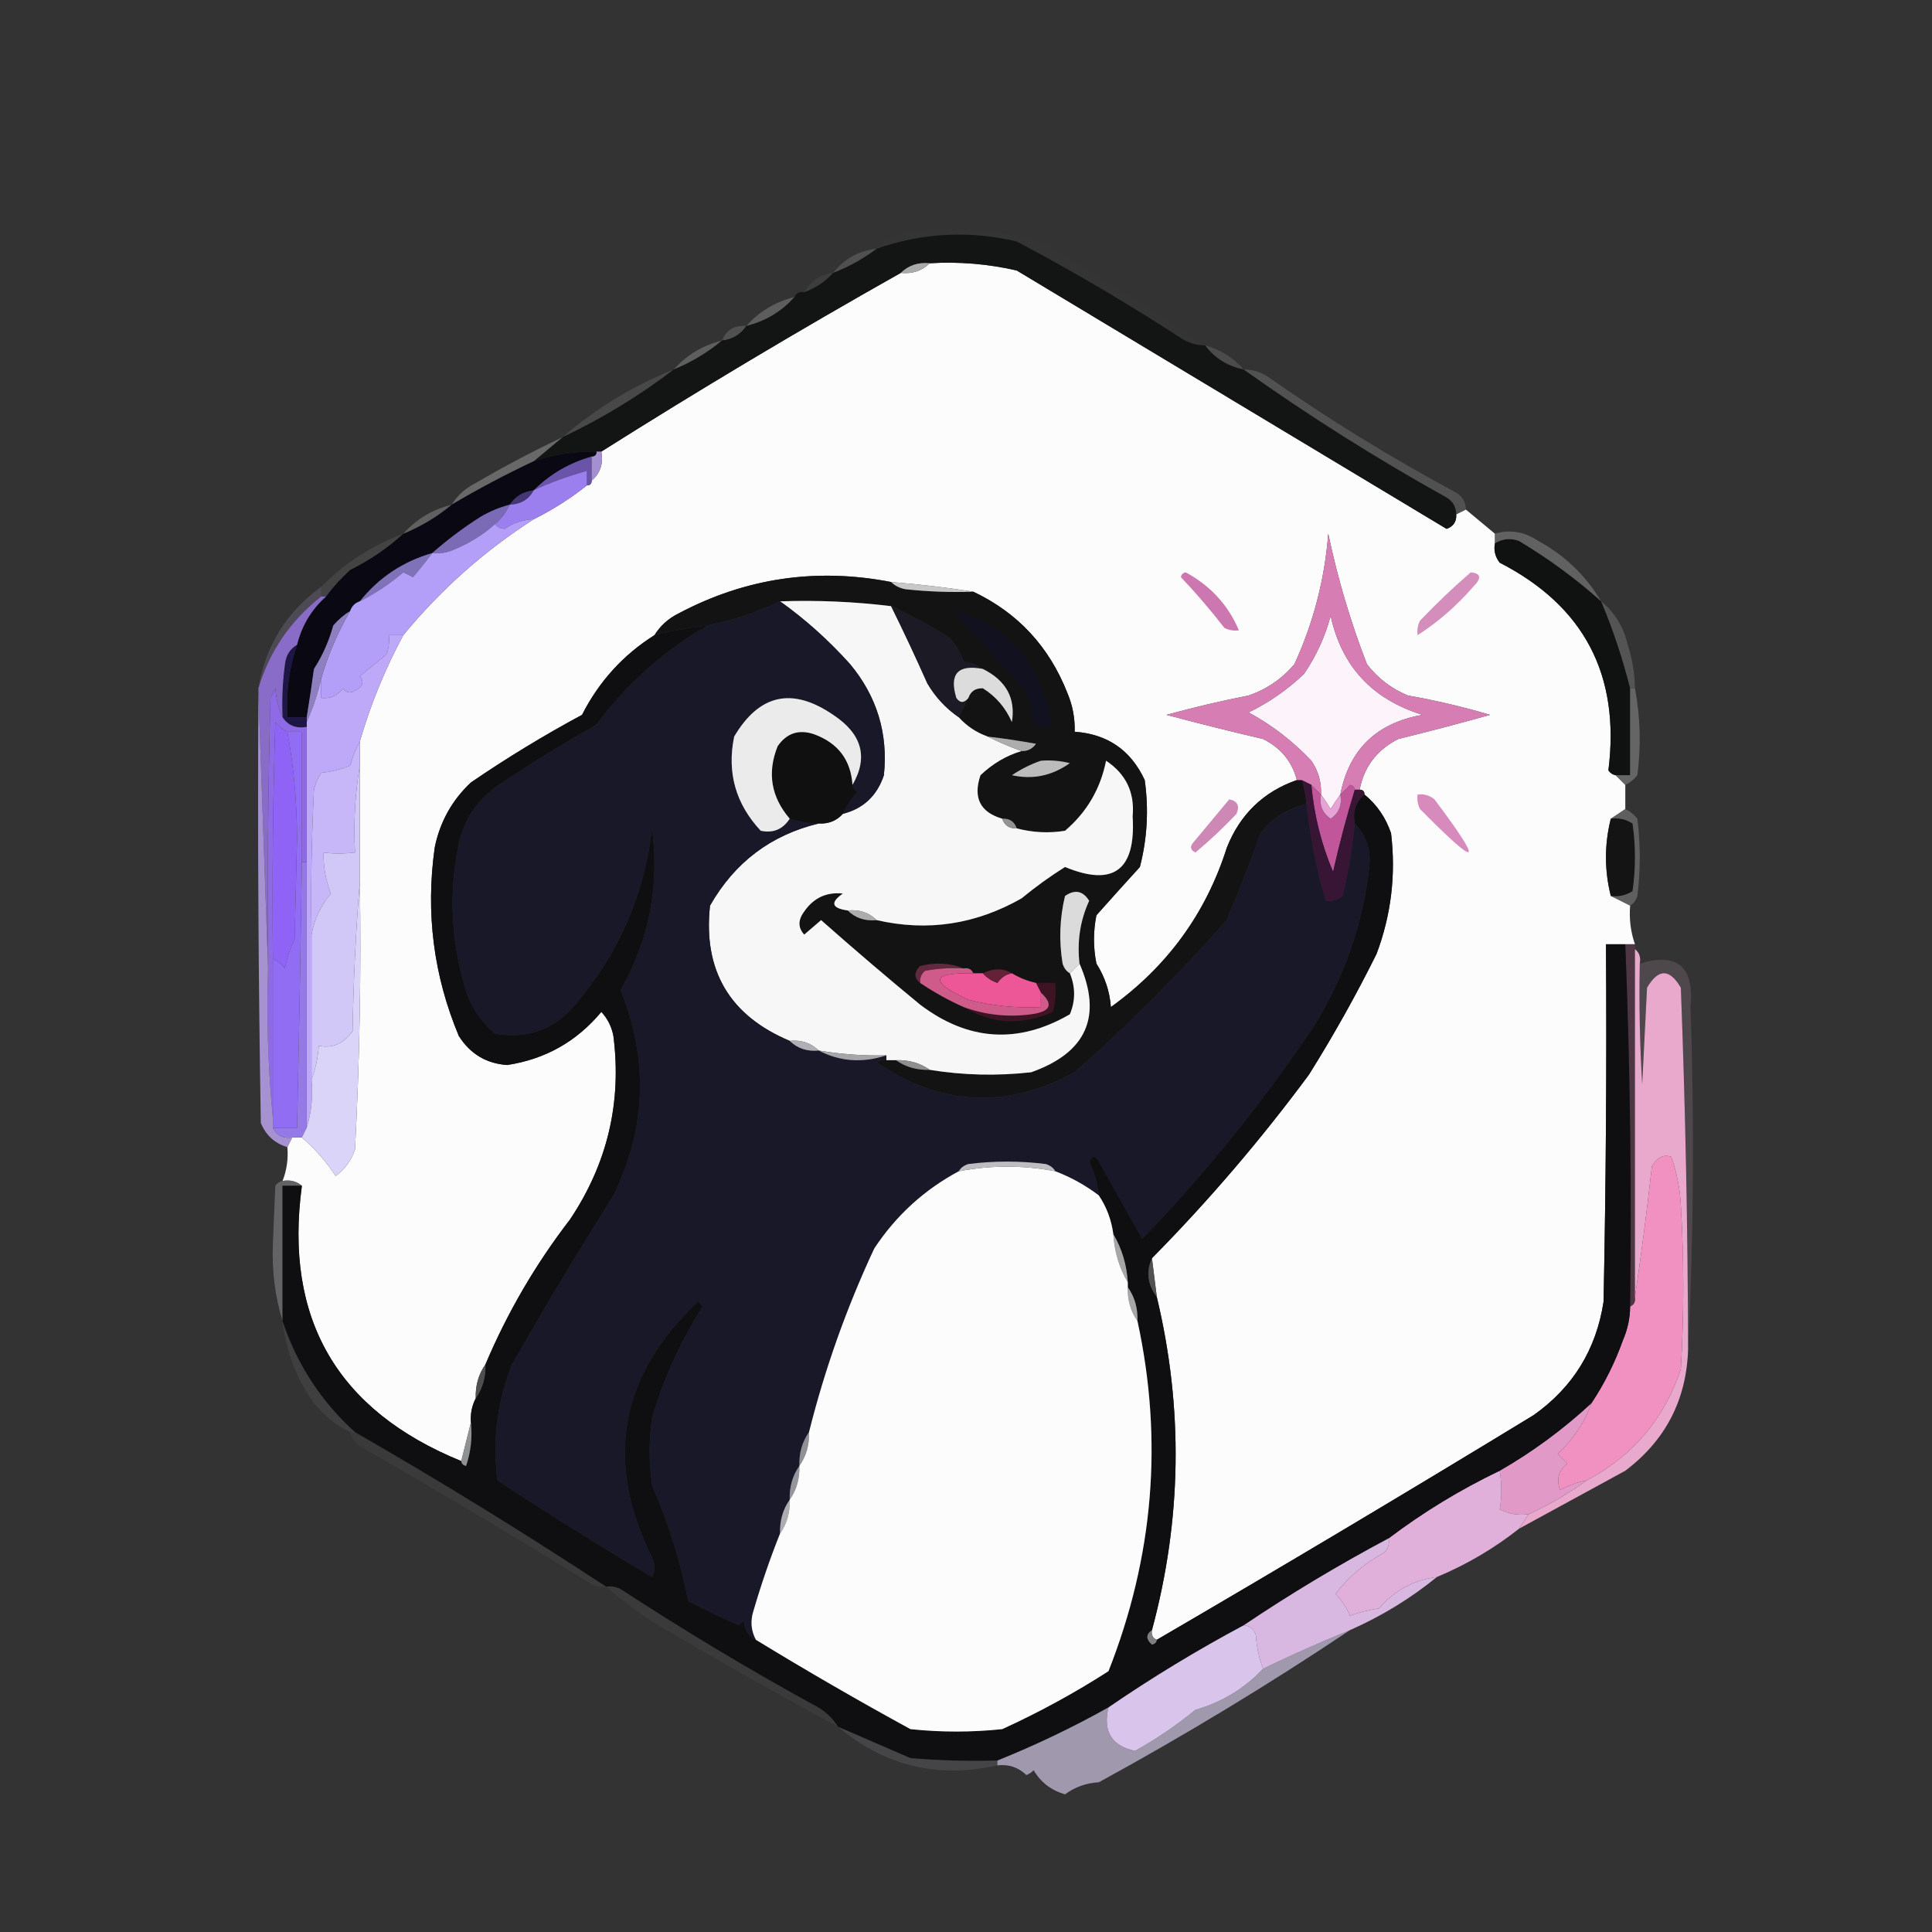 <?xml version="1.0" encoding="UTF-8"?>
<!DOCTYPE svg PUBLIC "-//W3C//DTD SVG 1.1//EN" "http://www.w3.org/Graphics/SVG/1.1/DTD/svg11.dtd">
<svg xmlns="http://www.w3.org/2000/svg" version="1.1" width="400px" height="400px" style="shape-rendering:geometricPrecision; text-rendering:geometricPrecision; image-rendering:optimizeQuality; fill-rule:evenodd; clip-rule:evenodd" xmlns:xlink="http://www.w3.org/1999/xlink">
<rect width="100%" height="100%" fill="#333333" stroke="none"/>
<g><path style="opacity:0.008" fill="#818281" d="M 249.5,71.5 C 247.692,71.509 246.025,71.009 244.5,70C 233.496,62.829 222.162,56.162 210.5,50C 200.666,47.681 190.999,48.181 181.5,51.5C 183.121,49.883 185.121,48.716 187.5,48C 197.005,46.855 206.338,47.522 215.5,50C 227.067,56.941 238.4,64.108 249.5,71.5 Z"/></g>
<g><path style="opacity:0.329" fill="#8d8e8d" d="M 181.5,51.5 C 178.733,53.604 175.733,55.271 172.5,56.5C 174.756,53.595 177.756,51.928 181.5,51.5 Z"/></g>
<g><path style="opacity:1" fill="#fcfcfc" d="M 192.5,54.5 C 198.593,54.139 204.593,54.639 210.5,56C 240.134,73.82 269.801,91.653 299.5,109.5C 300.919,108.995 301.585,107.995 301.5,106.5C 302.167,106.167 302.833,105.833 303.5,105.5C 305.5,107.167 307.5,108.833 309.5,110.5C 309.5,111.167 309.5,111.833 309.5,112.5C 309.238,113.978 309.571,115.311 310.5,116.5C 327.988,125.472 335.488,139.805 333,159.5C 333.383,160.056 333.883,160.389 334.5,160.5C 335.167,161.167 335.833,161.833 336.5,162.5C 336.5,164.167 336.5,165.833 336.5,167.5C 335.5,168.167 334.5,168.833 333.5,169.5C 332.167,174.833 332.167,180.167 333.5,185.5C 334.833,186.167 336.167,186.833 337.5,187.5C 337.279,190.279 337.612,192.946 338.5,195.5C 337.833,195.5 337.167,195.5 336.5,195.5C 335.167,195.5 333.833,195.5 332.5,195.5C 332.667,220.169 332.5,244.836 332,269.5C 330.48,279.416 325.646,287.25 317.5,293C 291.61,308.775 265.61,324.275 239.5,339.5C 238.662,339.158 238.328,338.492 238.5,337.5C 244.686,314.565 245.019,291.565 239.5,268.5C 239.167,265.833 238.833,263.167 238.5,260.5C 250.247,248.589 261.08,235.922 271,222.5C 276.067,214.422 280.734,206.089 285,197.5C 288.032,189.412 289.032,181.079 288,172.5C 286.884,169.244 285.051,166.578 282.5,164.5C 282.5,163.833 282.167,163.5 281.5,163.5C 282.414,158.742 285.081,155.242 289.5,153C 295.848,151.441 302.181,149.774 308.5,148C 302.911,146.346 297.244,145.013 291.5,144C 288.098,142.6 285.264,140.433 283,137.5C 279.59,128.673 276.923,119.673 275,110.5C 274.262,119.947 271.928,128.947 268,137.5C 265.441,140.531 262.274,142.698 258.5,144C 252.787,145.126 247.12,146.46 241.5,148C 248.075,149.756 254.742,151.422 261.5,153C 265.181,154.837 267.515,157.67 268.5,161.5C 261.576,163.923 256.742,168.59 254,175.5C 249.694,189.082 241.694,200.082 230,208.5C 229.75,205.246 228.75,202.246 227,199.5C 226.333,196.167 226.333,192.833 227,189.5C 229.955,186.174 232.955,182.841 236,179.5C 237.527,173.585 237.861,167.585 237,161.5C 234.128,155.314 229.294,151.981 222.5,151.5C 222.579,148.729 222.079,146.063 221,143.5C 217.205,133.849 210.705,126.849 201.5,122.5C 195.996,121.635 190.329,120.968 184.5,120.5C 169.014,117.494 154.347,119.661 140.5,127C 138.382,128.049 136.716,129.549 135.5,131.5C 129.026,135.582 124.026,141.082 120.5,148C 112.57,152.27 104.903,156.936 97.5,162C 93.572,165.688 91.072,170.188 90,175.5C 88.1,189.007 89.767,202.007 95,214.5C 97.358,218.203 100.691,220.203 105,220.5C 112.896,219.302 119.396,215.635 124.5,209.5C 125.806,210.912 126.64,212.579 127,214.5C 128.753,228.251 125.753,240.918 118,252.5C 110.868,261.767 105.035,271.767 100.5,282.5C 99.076,284.515 98.409,286.848 98.5,289.5C 97.699,291.042 97.366,292.708 97.5,294.5C 96.833,297.167 96.167,299.833 95.5,302.5C 69.784,292.018 58.784,273.018 62.5,245.5C 61.432,244.566 60.099,244.232 58.5,244.5C 59.369,242.283 59.702,239.95 59.5,237.5C 59.833,236.833 60.167,236.167 60.5,235.5C 61.167,235.5 61.833,235.5 62.5,235.5C 65.176,237.794 67.509,240.461 69.5,243.5C 71.394,242.101 72.727,240.268 73.5,238C 74.468,219.524 74.801,201.024 74.5,182.5C 74.5,174.5 74.5,166.5 74.5,158.5C 74.5,156.833 74.5,155.167 74.5,153.5C 76.71,145.877 79.71,138.544 83.5,131.5C 91.285,122.043 100.285,114.043 110.5,107.5C 114.457,105.527 118.124,103.194 121.5,100.5C 122.167,100.5 122.5,100.167 122.5,99.5C 124.28,98.01 124.946,96.01 124.5,93.5C 144.828,80.666 165.495,68.333 186.5,56.5C 188.898,56.741 190.898,56.074 192.5,54.5 Z"/></g>
<g><path style="opacity:0.114" fill="#8d8d8d" d="M 172.5,56.5 C 170.853,58.326 168.853,59.66 166.5,60.5C 167.802,58.178 169.802,56.845 172.5,56.5 Z"/></g>
<g><path style="opacity:0.455" fill="#909090" d="M 164.5,61.5 C 161.839,64.502 158.505,66.502 154.5,67.5C 157.206,64.479 160.539,62.479 164.5,61.5 Z"/></g>
<g><path style="opacity:0.298" fill="#969696" d="M 154.5,67.5 C 153.341,69.25 151.674,70.25 149.5,70.5C 150.401,68.273 152.067,67.273 154.5,67.5 Z"/></g>
<g><path style="opacity:0.467" fill="#8f8f8f" d="M 149.5,70.5 C 146.506,73 143.173,75 139.5,76.5C 142.161,73.498 145.495,71.498 149.5,70.5 Z"/></g>
<g><path style="opacity:0.259" fill="#8f9090" d="M 249.5,71.5 C 252.704,72.383 255.371,74.05 257.5,76.5C 254.151,75.831 251.484,74.164 249.5,71.5 Z"/></g>
<g><path style="opacity:0.247" fill="#8a8b8a" d="M 139.5,76.5 C 132.365,81.953 124.699,86.62 116.5,90.5C 123.337,84.576 131.004,79.91 139.5,76.5 Z"/></g>
<g><path style="opacity:1" fill="#131414" d="M 249.5,71.5 C 251.484,74.164 254.151,75.831 257.5,76.5C 270.929,86.059 284.929,94.892 299.5,103C 300.823,103.816 301.489,104.983 301.5,106.5C 301.585,107.995 300.919,108.995 299.5,109.5C 269.801,91.653 240.134,73.82 210.5,56C 204.593,54.639 198.593,54.139 192.5,54.5C 190.102,54.259 188.102,54.926 186.5,56.5C 165.495,68.333 144.828,80.666 124.5,93.5C 124.167,93.5 123.833,93.5 123.5,93.5C 118.964,93.433 114.631,94.099 110.5,95.5C 112.5,93.833 114.5,92.167 116.5,90.5C 124.699,86.62 132.365,81.953 139.5,76.5C 143.173,75 146.506,73 149.5,70.5C 151.674,70.25 153.341,69.25 154.5,67.5C 158.505,66.502 161.839,64.502 164.5,61.5C 164.842,60.662 165.508,60.328 166.5,60.5C 168.853,59.66 170.853,58.326 172.5,56.5C 175.733,55.271 178.733,53.604 181.5,51.5C 190.999,48.181 200.666,47.681 210.5,50C 222.162,56.162 233.496,62.829 244.5,70C 246.025,71.009 247.692,71.509 249.5,71.5 Z"/></g>
<g><path style="opacity:1" fill="#a9aaa9" d="M 192.5,54.5 C 190.898,56.074 188.898,56.741 186.5,56.5C 188.102,54.926 190.102,54.259 192.5,54.5 Z"/></g>
<g><path style="opacity:1" fill="#6a54a9" d="M 122.5,94.5 C 122.5,96.167 122.5,97.833 122.5,99.5C 122.5,100.167 122.167,100.5 121.5,100.5C 121.5,99.5 121.5,98.5 121.5,97.5C 117.606,98.576 113.939,99.91 110.5,101.5C 113.835,98.161 117.835,95.828 122.5,94.5 Z"/></g>
<g><path style="opacity:0.396" fill="#7f8080" d="M 257.5,76.5 C 259.308,76.491 260.975,76.991 262.5,78C 274.966,86.739 287.966,94.739 301.5,102C 302.823,102.816 303.489,103.983 303.5,105.5C 302.833,105.833 302.167,106.167 301.5,106.5C 301.489,104.983 300.823,103.816 299.5,103C 284.929,94.892 270.929,86.059 257.5,76.5 Z"/></g>
<g><path style="opacity:1" fill="#a490d1" d="M 123.5,93.5 C 123.833,93.5 124.167,93.5 124.5,93.5C 124.946,96.01 124.28,98.01 122.5,99.5C 122.5,97.833 122.5,96.167 122.5,94.5C 123.167,94.5 123.5,94.167 123.5,93.5 Z"/></g>
<g><path style="opacity:0.455" fill="#a7a7a8" d="M 116.5,90.5 C 114.5,92.167 112.5,93.833 110.5,95.5C 104.648,98.258 98.981,101.258 93.5,104.5C 94.716,102.549 96.382,101.049 98.5,100C 104.396,96.553 110.396,93.386 116.5,90.5 Z"/></g>
<g><path style="opacity:1" fill="#453776" d="M 110.5,101.5 C 109.514,103.408 107.848,104.408 105.5,104.5C 106.659,102.75 108.326,101.75 110.5,101.5 Z"/></g>
<g><path style="opacity:1" fill="#0a0813" d="M 123.5,93.5 C 123.5,94.167 123.167,94.5 122.5,94.5C 117.835,95.828 113.835,98.161 110.5,101.5C 108.326,101.75 106.659,102.75 105.5,104.5C 103.407,105.045 101.407,105.878 99.5,107C 95.92,109.277 92.586,111.777 89.5,114.5C 83.406,116.272 78.406,119.606 74.5,124.5C 73.5,124.833 72.833,125.5 72.5,126.5C 71.206,127.29 70.039,128.29 69,129.5C 68.115,132.726 66.781,135.726 65,138.5C 64.545,141.854 64.045,145.187 63.5,148.5C 62.167,148.5 60.833,148.5 59.5,148.5C 59.182,143.341 59.848,138.341 61.5,133.5C 62.483,129.531 64.483,126.198 67.5,123.5C 68.96,121.537 70.627,119.704 72.5,118C 76.58,115.971 80.246,113.471 83.5,110.5C 87.173,109 90.506,107 93.5,104.5C 98.981,101.258 104.648,98.258 110.5,95.5C 114.631,94.099 118.964,93.433 123.5,93.5 Z"/></g>
<g><path style="opacity:1" fill="#9b7fef" d="M 121.5,100.5 C 118.124,103.194 114.457,105.527 110.5,107.5C 108.334,107.579 106.334,108.246 104.5,109.5C 103.584,109.457 102.917,109.124 102.5,108.5C 103.789,107.363 104.789,106.03 105.5,104.5C 107.848,104.408 109.514,103.408 110.5,101.5C 113.939,99.91 117.606,98.576 121.5,97.5C 121.5,98.5 121.5,99.5 121.5,100.5 Z"/></g>
<g><path style="opacity:0.506" fill="#8d8d8f" d="M 93.5,104.5 C 90.506,107 87.173,109 83.5,110.5C 86.206,107.479 89.54,105.479 93.5,104.5 Z"/></g>
<g><path style="opacity:1" fill="#101111" d="M 331.5,124.5 C 333.942,130.304 335.942,136.304 337.5,142.5C 337.5,148.5 337.5,154.5 337.5,160.5C 336.5,160.5 335.5,160.5 334.5,160.5C 333.883,160.389 333.383,160.056 333,159.5C 335.488,139.805 327.988,125.472 310.5,116.5C 309.571,115.311 309.238,113.978 309.5,112.5C 311.068,111.527 312.735,111.36 314.5,112C 320.672,115.7 326.339,119.867 331.5,124.5 Z"/></g>
<g><path style="opacity:1" fill="#7b6bb6" d="M 105.5,104.5 C 104.789,106.03 103.789,107.363 102.5,108.5C 99.945,110.791 96.945,112.624 93.5,114C 92.207,114.49 90.873,114.657 89.5,114.5C 92.586,111.777 95.92,109.277 99.5,107C 101.407,105.878 103.407,105.045 105.5,104.5 Z"/></g>
<g><path style="opacity:0.184" fill="#89898e" d="M 83.5,110.5 C 80.246,113.471 76.58,115.971 72.5,118C 70.627,119.704 68.96,121.537 67.5,123.5C 67.167,123.5 66.833,123.5 66.5,123.5C 66.5,122.833 66.5,122.167 66.5,121.5C 71.352,116.574 77.019,112.907 83.5,110.5 Z"/></g>
<g><path style="opacity:0.643" fill="#7b7b7b" d="M 331.5,124.5 C 326.339,119.867 320.672,115.7 314.5,112C 312.735,111.36 311.068,111.527 309.5,112.5C 309.5,111.833 309.5,111.167 309.5,110.5C 312.603,109.569 315.603,110.069 318.5,112C 324.017,115.019 328.35,119.185 331.5,124.5 Z"/></g>
<g><path style="opacity:1" fill="#8072b8" d="M 89.5,114.5 C 88.286,116.149 86.953,117.815 85.5,119.5C 84.833,119.167 84.167,118.833 83.5,118.5C 80.722,120.866 77.722,122.866 74.5,124.5C 78.406,119.606 83.406,116.272 89.5,114.5 Z"/></g>
<g><path style="opacity:1" fill="#b39ef8" d="M 110.5,107.5 C 100.285,114.043 91.285,122.043 83.5,131.5C 82.5,131.5 81.5,131.5 80.5,131.5C 80.657,132.873 80.49,134.207 80,135.5C 78.167,137 76.333,138.5 74.5,140C 75.458,141.147 75.125,142.147 73.5,143C 72.551,143.617 71.718,143.451 71,142.5C 69.89,144.037 68.39,144.703 66.5,144.5C 66.5,143.167 66.5,141.833 66.5,140.5C 67.907,135.623 69.907,130.957 72.5,126.5C 72.833,125.5 73.5,124.833 74.5,124.5C 77.722,122.866 80.722,120.866 83.5,118.5C 84.167,118.833 84.833,119.167 85.5,119.5C 86.953,117.815 88.286,116.149 89.5,114.5C 90.873,114.657 92.207,114.49 93.5,114C 96.945,112.624 99.945,110.791 102.5,108.5C 102.917,109.124 103.584,109.457 104.5,109.5C 106.334,108.246 108.334,107.579 110.5,107.5 Z"/></g>
<g><path style="opacity:1" fill="#141314" d="M 184.5,120.5 C 185.263,121.268 186.263,121.768 187.5,122C 192.155,122.499 196.821,122.666 201.5,122.5C 210.705,126.849 217.205,133.849 221,143.5C 222.079,146.063 222.579,148.729 222.5,151.5C 229.294,151.981 234.128,155.314 237,161.5C 237.861,167.585 237.527,173.585 236,179.5C 232.955,182.841 229.955,186.174 227,189.5C 226.333,192.833 226.333,196.167 227,199.5C 228.75,202.246 229.75,205.246 230,208.5C 241.694,200.082 249.694,189.082 254,175.5C 256.742,168.59 261.576,163.923 268.5,161.5C 268.833,161.5 269.167,161.5 269.5,161.5C 270.038,163.117 270.371,164.784 270.5,166.5C 266.635,167.351 263.469,169.351 261,172.5C 258.863,178.579 256.529,184.579 254,190.5C 244.14,201.694 233.64,212.194 222.5,222C 208.469,229.665 194.802,228.999 181.5,220C 182.094,219.536 182.761,219.369 183.5,219.5C 184.167,219.5 184.833,219.5 185.5,219.5C 187.515,220.924 189.848,221.59 192.5,221.5C 199.42,222.628 206.42,222.795 213.5,222C 224.951,217.942 228.284,210.442 223.5,199.5C 222.974,194.891 223.641,190.557 225.5,186.5C 224.214,184.429 222.547,184.096 220.5,185.5C 219.39,190.111 219.223,194.778 220,199.5C 220.278,200.416 220.778,201.082 221.5,201.5C 222.679,204.371 222.679,207.204 221.5,210C 210.786,216.206 200.453,215.539 190.5,208C 183.555,202.281 176.722,196.447 170,190.5C 168.832,191.509 167.665,192.509 166.5,193.5C 165.386,192.277 165.219,190.944 166,189.5C 168.002,186.113 170.835,184.613 174.5,185C 171.841,186.866 172.174,188.033 175.5,188.5C 177.102,190.074 179.102,190.741 181.5,190.5C 191.986,192.913 201.986,191.413 211.5,186C 214.36,183.64 217.36,181.473 220.5,179.5C 230.536,183.659 235.202,180.159 234.5,169C 234.957,164.08 233.124,160.247 229,157.5C 227.833,163.338 225,168.171 220.5,172C 217.132,172.543 213.799,172.376 210.5,171.5C 210.027,170.094 209.027,169.427 207.5,169.5C 202.922,168.157 201.422,165.157 203,160.5C 205.531,158.097 208.364,156.43 211.5,155.5C 212.756,155.539 213.756,155.039 214.5,154C 211.173,153.39 207.839,152.89 204.5,152.5C 202.147,151.66 200.147,150.326 198.5,148.5C 199.167,147.167 199.833,145.833 200.5,144.5C 200.962,143.12 201.962,142.453 203.5,142.5C 206.197,144.2 208.197,146.534 209.5,149.5C 210.313,144.57 208.313,140.903 203.5,138.5C 202.391,137.71 201.058,137.21 199.5,137C 198.87,135.108 197.87,133.441 196.5,132C 192.597,129.55 188.597,127.383 184.5,125.5C 176.889,124.566 169.222,124.233 161.5,124.5C 156.723,126.791 151.723,128.457 146.5,129.5C 142.779,129.911 139.112,130.578 135.5,131.5C 136.716,129.549 138.382,128.049 140.5,127C 154.347,119.661 169.014,117.494 184.5,120.5 Z"/></g>
<g><path style="opacity:1" fill="#c8c8c8" d="M 184.5,120.5 C 190.329,120.968 195.996,121.635 201.5,122.5C 196.821,122.666 192.155,122.499 187.5,122C 186.263,121.768 185.263,121.268 184.5,120.5 Z"/></g>
<g><path style="opacity:1" fill="#d48ebc" d="M 304.5,118.5 C 306.646,118.696 306.812,119.696 305,121.5C 301.53,125.485 297.697,128.818 293.5,131.5C 293.351,130.448 293.517,129.448 294,128.5C 297.396,124.935 300.896,121.602 304.5,118.5 Z"/></g>
<g><path style="opacity:1" fill="#f7f7f7" d="M 161.5,124.5 C 169.222,124.233 176.889,124.566 184.5,125.5C 187.083,130.726 189.583,136.06 192,141.5C 193.666,144.331 195.832,146.664 198.5,148.5C 200.147,150.326 202.147,151.66 204.5,152.5C 206.779,153.651 209.112,154.651 211.5,155.5C 208.364,156.43 205.531,158.097 203,160.5C 201.422,165.157 202.922,168.157 207.5,169.5C 207.973,170.906 208.973,171.573 210.5,171.5C 213.799,172.376 217.132,172.543 220.5,172C 225,168.171 227.833,163.338 229,157.5C 233.124,160.247 234.957,164.08 234.5,169C 235.202,180.159 230.536,183.659 220.5,179.5C 217.36,181.473 214.36,183.64 211.5,186C 201.986,191.413 191.986,192.913 181.5,190.5C 179.898,188.926 177.898,188.259 175.5,188.5C 172.174,188.033 171.841,186.866 174.5,185C 170.835,184.613 168.002,186.113 166,189.5C 165.219,190.944 165.386,192.277 166.5,193.5C 167.665,192.509 168.832,191.509 170,190.5C 176.722,196.447 183.555,202.281 190.5,208C 200.453,215.539 210.786,216.206 221.5,210C 222.679,207.204 222.679,204.371 221.5,201.5C 222.167,200.833 222.833,200.167 223.5,199.5C 228.284,210.442 224.951,217.942 213.5,222C 206.42,222.795 199.42,222.628 192.5,221.5C 190.485,220.076 188.152,219.41 185.5,219.5C 184.833,219.5 184.167,219.5 183.5,219.5C 183.5,219.167 183.5,218.833 183.5,218.5C 178.987,218.619 174.321,218.286 169.5,217.5C 167.898,215.926 165.898,215.259 163.5,215.5C 151.048,210.263 145.548,200.929 147,187.5C 152.113,178.542 159.613,172.875 169.5,170.5C 171.553,170.598 173.22,169.931 174.5,168.5C 178.754,167.415 181.587,164.748 183,160.5C 183.897,151.857 181.564,144.19 176,137.5C 171.568,132.56 166.735,128.227 161.5,124.5 Z"/></g>
<g><path style="opacity:1" fill="#cc77b0" d="M 244.5,119.5 C 244.56,118.957 244.893,118.624 245.5,118.5C 250.637,121.297 254.303,125.297 256.5,130.5C 255.448,130.649 254.448,130.483 253.5,130C 250.635,126.308 247.635,122.808 244.5,119.5 Z"/></g>
<g><path style="opacity:1" fill="#1b1a25" d="M 184.5,125.5 C 188.597,127.383 192.597,129.55 196.5,132C 197.87,133.441 198.87,135.108 199.5,137C 201.058,137.21 202.391,137.71 203.5,138.5C 198.325,137.507 196.491,139.507 198,144.5C 198.77,145.598 199.603,145.598 200.5,144.5C 199.833,145.833 199.167,147.167 198.5,148.5C 195.832,146.664 193.666,144.331 192,141.5C 189.583,136.06 187.083,130.726 184.5,125.5 Z"/></g>
<g><path style="opacity:1" fill="#fdf4fb" d="M 277.5,164.5 C 276.842,165.398 276.176,166.398 275.5,167.5C 274.824,166.398 274.158,165.398 273.5,164.5C 273.613,161.951 272.946,159.618 271.5,157.5C 267.633,153.418 263.3,150.085 258.5,147.5C 262.698,145.474 266.531,142.807 270,139.5C 272.505,135.824 274.338,131.824 275.5,127.5C 277.769,137.941 284.103,144.775 294.5,148C 284.98,149.688 279.314,155.188 277.5,164.5 Z"/></g>
<g><path style="opacity:1" fill="#8e7fc0" d="M 72.5,126.5 C 69.907,130.957 67.907,135.623 66.5,140.5C 65.816,143.592 64.816,146.592 63.5,149.5C 63.5,149.167 63.5,148.833 63.5,148.5C 64.045,145.187 64.545,141.854 65,138.5C 66.781,135.726 68.115,132.726 69,129.5C 70.039,128.29 71.206,127.29 72.5,126.5 Z"/></g>
<g><path style="opacity:0.424" fill="#838383" d="M 331.5,124.5 C 334.337,126.847 336.17,129.847 337,133.5C 337.953,136.432 338.453,139.432 338.5,142.5C 338.167,142.5 337.833,142.5 337.5,142.5C 335.942,136.304 333.942,130.304 331.5,124.5 Z"/></g>
<g><path style="opacity:0.196" fill="#bea8e0" d="M 66.5,121.5 C 66.5,122.167 66.5,122.833 66.5,123.5C 60.112,128.533 55.779,134.866 53.5,142.5C 54.981,133.695 59.314,126.695 66.5,121.5 Z"/></g>
<g><path style="opacity:1" fill="#12111f" d="M 197.5,126.5 C 206.611,128.77 212.777,134.437 216,143.5C 216.977,145.74 217.477,148.073 217.5,150.5C 216.178,150.67 215.011,150.337 214,149.5C 213.71,147.048 213.044,144.715 212,142.5C 206.899,137.21 202.066,131.876 197.5,126.5 Z"/></g>
<g><path style="opacity:1" fill="#dddcdd" d="M 203.5,138.5 C 208.313,140.903 210.313,144.57 209.5,149.5C 208.197,146.534 206.197,144.2 203.5,142.5C 201.962,142.453 200.962,143.12 200.5,144.5C 199.603,145.598 198.77,145.598 198,144.5C 196.491,139.507 198.325,137.507 203.5,138.5 Z"/></g>
<g><path style="opacity:1" fill="#d67eb3" d="M 281.5,163.5 C 281.167,163.5 280.833,163.5 280.5,163.5C 280.44,162.957 280.107,162.624 279.5,162.5C 278.818,163.243 278.151,163.909 277.5,164.5C 279.314,155.188 284.98,149.688 294.5,148C 284.103,144.775 277.769,137.941 275.5,127.5C 274.338,131.824 272.505,135.824 270,139.5C 266.531,142.807 262.698,145.474 258.5,147.5C 263.3,150.085 267.633,153.418 271.5,157.5C 272.946,159.618 273.613,161.951 273.5,164.5C 272.833,163.833 272.167,163.167 271.5,162.5C 270.833,162.167 270.167,161.833 269.5,161.5C 269.167,161.5 268.833,161.5 268.5,161.5C 267.515,157.67 265.181,154.837 261.5,153C 254.742,151.422 248.075,149.756 241.5,148C 247.12,146.46 252.787,145.126 258.5,144C 262.274,142.698 265.441,140.531 268,137.5C 271.928,128.947 274.262,119.947 275,110.5C 276.923,119.673 279.59,128.673 283,137.5C 285.264,140.433 288.098,142.6 291.5,144C 297.244,145.013 302.911,146.346 308.5,148C 302.181,149.774 295.848,151.441 289.5,153C 285.081,155.242 282.414,158.742 281.5,163.5 Z"/></g>
<g><path style="opacity:1" fill="#bea9f8" d="M 83.5,131.5 C 79.71,138.544 76.71,145.877 74.5,153.5C 73.694,154.997 73.028,156.664 72.5,158.5C 70.577,159.308 68.577,159.808 66.5,160C 65.809,161.067 65.309,162.234 65,163.5C 64.5,173.494 64.334,183.494 64.5,193.5C 64.5,203.5 64.5,213.5 64.5,223.5C 64.813,227.042 64.479,230.375 63.5,233.5C 63.5,215.167 63.5,196.833 63.5,178.5C 63.5,169.167 63.5,159.833 63.5,150.5C 63.5,150.167 63.5,149.833 63.5,149.5C 64.816,146.592 65.816,143.592 66.5,140.5C 66.5,141.833 66.5,143.167 66.5,144.5C 68.39,144.703 69.89,144.037 71,142.5C 71.718,143.451 72.551,143.617 73.5,143C 75.125,142.147 75.458,141.147 74.5,140C 76.333,138.5 78.167,137 80,135.5C 80.49,134.207 80.657,132.873 80.5,131.5C 81.5,131.5 82.5,131.5 83.5,131.5 Z"/></g>
<g><path style="opacity:1" fill="#1e1645" d="M 61.5,133.5 C 59.848,138.341 59.182,143.341 59.5,148.5C 60.833,148.5 62.167,148.5 63.5,148.5C 63.5,148.833 63.5,149.167 63.5,149.5C 63.5,149.833 63.5,150.167 63.5,150.5C 61.302,150.88 59.635,150.213 58.5,148.5C 58.335,144.818 58.501,141.152 59,137.5C 59.2,135.68 60.034,134.347 61.5,133.5 Z"/></g>
<g><path style="opacity:1" fill="#8e63f6" d="M 59.5,151.5 C 60.798,158.598 61.465,165.931 61.5,173.5C 61.333,180.5 61.167,187.5 61,194.5C 60.027,196.392 59.36,198.392 59,200.5C 58.292,199.619 57.458,198.953 56.5,198.5C 56.333,182.163 56.5,165.83 57,149.5C 57.708,150.381 58.542,151.047 59.5,151.5 Z"/></g>
<g><path style="opacity:1" fill="#656566" d="M 337.5,142.5 C 337.833,142.5 338.167,142.5 338.5,142.5C 339.621,148.418 339.788,154.418 339,160.5C 338.292,161.381 337.458,162.047 336.5,162.5C 335.833,161.833 335.167,161.167 334.5,160.5C 335.5,160.5 336.5,160.5 337.5,160.5C 337.5,154.5 337.5,148.5 337.5,142.5 Z"/></g>
<g><path style="opacity:1" fill="#adadae" d="M 204.5,152.5 C 207.839,152.89 211.173,153.39 214.5,154C 213.756,155.039 212.756,155.539 211.5,155.5C 209.112,154.651 206.779,153.651 204.5,152.5 Z"/></g>
<g><path style="opacity:1" fill="#bcbcbc" d="M 215.5,157.5 C 217.527,157.338 219.527,157.505 221.5,158C 217.805,160.628 213.805,161.461 209.5,160.5C 211.444,159.199 213.444,158.199 215.5,157.5 Z"/></g>
<g><path style="opacity:0.932" fill="#8f71d2" d="M 66.5,123.5 C 66.833,123.5 67.167,123.5 67.5,123.5C 64.483,126.198 62.483,129.531 61.5,133.5C 60.034,134.347 59.2,135.68 59,137.5C 58.501,141.152 58.335,144.818 58.5,148.5C 57.691,146.708 57.191,144.708 57,142.5C 56.667,143.167 56.333,143.833 56,144.5C 55.5,163.164 55.333,181.83 55.5,200.5C 54.833,181.5 54.167,162.5 53.5,143.5C 53.5,143.167 53.5,142.833 53.5,142.5C 55.779,134.866 60.112,128.533 66.5,123.5 Z"/></g>
<g><path style="opacity:1" fill="#8e6ae5" d="M 58.5,148.5 C 59.635,150.213 61.302,150.88 63.5,150.5C 63.5,159.833 63.5,169.167 63.5,178.5C 63.167,178.5 62.833,178.5 62.5,178.5C 62.5,169.5 62.5,160.5 62.5,151.5C 61.5,151.5 60.5,151.5 59.5,151.5C 58.542,151.047 57.708,150.381 57,149.5C 56.5,165.83 56.333,182.163 56.5,198.5C 56.5,209.5 56.5,220.5 56.5,231.5C 55.506,221.347 55.172,211.014 55.5,200.5C 55.333,181.83 55.5,163.164 56,144.5C 56.333,143.833 56.667,143.167 57,142.5C 57.191,144.708 57.691,146.708 58.5,148.5 Z"/></g>
<g><path style="opacity:1" fill="#c8b7f8" d="M 74.5,153.5 C 74.5,155.167 74.5,156.833 74.5,158.5C 73.51,164.31 73.177,170.31 73.5,176.5C 71.123,176.784 68.956,176.784 67,176.5C 66.922,179.371 67.422,182.205 68.5,185C 66.376,187.545 65.042,190.378 64.5,193.5C 64.334,183.494 64.5,173.494 65,163.5C 65.309,162.234 65.809,161.067 66.5,160C 68.577,159.808 70.577,159.308 72.5,158.5C 73.028,156.664 73.694,154.997 74.5,153.5 Z"/></g>
<g><path style="opacity:1" fill="#d78bbd" d="M 293.5,164.5 C 294.822,164.33 295.989,164.663 297,165.5C 307.386,179.375 306.386,180.042 294,167.5C 293.517,166.552 293.351,165.552 293.5,164.5 Z"/></g>
<g><path style="opacity:1" fill="#141414" d="M 333.5,169.5 C 335.144,169.286 336.644,169.62 338,170.5C 338.667,175.167 338.667,179.833 338,184.5C 336.644,185.38 335.144,185.714 333.5,185.5C 332.167,180.167 332.167,174.833 333.5,169.5 Z"/></g>
<g><path style="opacity:1" fill="#c1569a" d="M 271.5,162.5 C 272.167,163.167 272.833,163.833 273.5,164.5C 273.116,166.665 273.783,168.332 275.5,169.5C 277.217,168.332 277.884,166.665 277.5,164.5C 278.151,163.909 278.818,163.243 279.5,162.5C 280.107,162.624 280.44,162.957 280.5,163.5C 278.79,169.074 277.29,174.741 276,180.5C 273.569,174.776 272.069,168.776 271.5,162.5 Z"/></g>
<g><path style="opacity:0.529" fill="#878788" d="M 336.5,167.5 C 337.458,167.953 338.292,168.619 339,169.5C 339.667,174.833 339.667,180.167 339,185.5C 338.722,186.416 338.222,187.082 337.5,187.5C 336.167,186.833 334.833,186.167 333.5,185.5C 335.144,185.714 336.644,185.38 338,184.5C 338.667,179.833 338.667,175.167 338,170.5C 336.644,169.62 335.144,169.286 333.5,169.5C 334.5,168.833 335.5,168.167 336.5,167.5 Z"/></g>
<g><path style="opacity:1" fill="#381435" d="M 269.5,161.5 C 270.167,161.833 270.833,162.167 271.5,162.5C 272.069,168.776 273.569,174.776 276,180.5C 277.29,174.741 278.79,169.074 280.5,163.5C 280.833,163.5 281.167,163.5 281.5,163.5C 282.167,163.5 282.5,163.833 282.5,164.5C 280.72,165.99 280.054,167.99 280.5,170.5C 279.992,175.543 279.158,180.543 278,185.5C 276.989,186.337 275.822,186.67 274.5,186.5C 272.544,179.963 271.211,173.297 270.5,166.5C 270.371,164.784 270.038,163.117 269.5,161.5 Z"/></g>
<g><path style="opacity:1" fill="#916df3" d="M 59.5,151.5 C 60.5,151.5 61.5,151.5 62.5,151.5C 62.5,160.5 62.5,169.5 62.5,178.5C 62.236,196.835 61.902,215.168 61.5,233.5C 59.833,233.5 58.167,233.5 56.5,233.5C 56.5,232.833 56.5,232.167 56.5,231.5C 56.5,220.5 56.5,209.5 56.5,198.5C 57.458,198.953 58.292,199.619 59,200.5C 59.36,198.392 60.027,196.392 61,194.5C 61.167,187.5 61.333,180.5 61.5,173.5C 61.465,165.931 60.798,158.598 59.5,151.5 Z"/></g>
<g><path style="opacity:1" fill="#d1c8f7" d="M 74.5,158.5 C 74.5,166.5 74.5,174.5 74.5,182.5C 73.67,192.659 73.17,202.992 73,213.5C 71.087,216.122 68.754,217.122 66,216.5C 65.814,219.036 65.314,221.369 64.5,223.5C 64.5,213.5 64.5,203.5 64.5,193.5C 65.042,190.378 66.376,187.545 68.5,185C 67.422,182.205 66.922,179.371 67,176.5C 68.956,176.784 71.123,176.784 73.5,176.5C 73.177,170.31 73.51,164.31 74.5,158.5 Z"/></g>
<g><path style="opacity:1" fill="#191828" d="M 161.5,124.5 C 166.735,128.227 171.568,132.56 176,137.5C 181.564,144.19 183.897,151.857 183,160.5C 181.587,164.748 178.754,167.415 174.5,168.5C 175.252,166.9 176.252,165.4 177.5,164C 176.944,163.617 176.611,163.117 176.5,162.5C 179.812,156.779 178.479,151.946 172.5,148C 164.032,142.208 157.199,143.708 152,152.5C 150.471,159.943 152.304,166.443 157.5,172C 160.082,172.542 162.082,171.708 163.5,169.5C 165.435,170.15 167.435,170.483 169.5,170.5C 159.613,172.875 152.113,178.542 147,187.5C 145.548,200.929 151.048,210.263 163.5,215.5C 165.102,217.074 167.102,217.741 169.5,217.5C 173.899,219.794 178.566,220.127 183.5,218.5C 183.5,218.833 183.5,219.167 183.5,219.5C 182.761,219.369 182.094,219.536 181.5,220C 194.802,228.999 208.469,229.665 222.5,222C 233.64,212.194 244.14,201.694 254,190.5C 256.529,184.579 258.863,178.579 261,172.5C 263.469,169.351 266.635,167.351 270.5,166.5C 271.211,173.297 272.544,179.963 274.5,186.5C 275.822,186.67 276.989,186.337 278,185.5C 279.158,180.543 279.992,175.543 280.5,170.5C 282.864,172.948 283.864,175.948 283.5,179.5C 282.161,191.349 278.328,202.349 272,212.5C 261.464,228.204 249.631,242.87 236.5,256.5C 233.533,251.187 230.533,245.853 227.5,240.5C 226.833,239.167 226.167,239.167 225.5,240.5C 226.577,242.729 227.244,245.063 227.5,247.5C 224.738,245.404 221.738,243.738 218.5,242.5C 218.082,241.778 217.416,241.278 216.5,241C 211.167,240.333 205.833,240.333 200.5,241C 199.584,241.278 198.918,241.778 198.5,242.5C 191.334,246.34 185.501,251.673 181,258.5C 175.269,270.777 170.769,283.444 167.5,296.5C 166.076,298.515 165.41,300.848 165.5,303.5C 164.076,305.515 163.41,307.848 163.5,310.5C 162.076,312.515 161.41,314.848 161.5,317.5C 159.446,322.64 157.613,327.973 156,333.5C 155.322,335.598 155.489,337.598 156.5,339.5C 154.955,338.77 154.122,337.437 154,335.5C 153.667,335.833 153.333,336.167 153,336.5C 149.455,334.978 145.955,333.311 142.5,331.5C 140.865,323.229 138.365,315.229 135,307.5C 134.333,302.833 134.333,298.167 135,293.5C 137.438,285.295 140.938,277.628 145.5,270.5C 145.167,270.167 144.833,269.833 144.5,269.5C 128.267,284.808 125.1,302.474 135,322.5C 135.667,323.833 135.667,325.167 135,326.5C 124.165,320.084 113.498,313.417 103,306.5C 101.917,298.24 102.917,290.24 106,282.5C 112.735,270.7 119.735,259.033 127,247.5C 133.796,233.619 134.296,219.452 128.5,205C 134.399,194.616 136.565,183.449 135,171.5C 133.408,185.132 128.241,197.132 119.5,207.5C 115.09,213.041 109.424,215.208 102.5,214C 99.193,211.222 97.026,207.722 96,203.5C 93.313,193.91 92.98,184.243 95,174.5C 96.102,169.806 98.602,165.973 102.5,163C 109.332,158.416 116.332,154.083 123.5,150C 129.822,141.503 137.489,134.669 146.5,129.5C 151.723,128.457 156.723,126.791 161.5,124.5 Z"/></g>
<g><path style="opacity:1" fill="#101010" d="M 176.5,162.5 C 176.611,163.117 176.944,163.617 177.5,164C 176.252,165.4 175.252,166.9 174.5,168.5C 173.22,169.931 171.553,170.598 169.5,170.5C 167.435,170.483 165.435,170.15 163.5,169.5C 159.637,164.986 158.803,159.986 161,154.5C 162.864,151.793 165.364,150.959 168.5,152C 173.476,153.802 176.143,157.302 176.5,162.5 Z"/></g>
<g><path style="opacity:1" fill="#ebebeb" d="M 176.5,162.5 C 176.143,157.302 173.476,153.802 168.5,152C 165.364,150.959 162.864,151.793 161,154.5C 158.803,159.986 159.637,164.986 163.5,169.5C 162.082,171.708 160.082,172.542 157.5,172C 152.304,166.443 150.471,159.943 152,152.5C 157.199,143.708 164.032,142.208 172.5,148C 178.479,151.946 179.812,156.779 176.5,162.5 Z"/></g>
<g><path style="opacity:0.893" fill="#b49ee4" d="M 53.5,143.5 C 54.167,162.5 54.833,181.5 55.5,200.5C 55.172,211.014 55.506,221.347 56.5,231.5C 56.5,232.167 56.5,232.833 56.5,233.5C 57.287,235.104 58.62,235.771 60.5,235.5C 60.167,236.167 59.833,236.833 59.5,237.5C 56.888,236.723 55.054,235.056 54,232.5C 53.5,202.835 53.333,173.169 53.5,143.5 Z"/></g>
<g><path style="opacity:1" fill="#9579e6" d="M 62.5,178.5 C 62.833,178.5 63.167,178.5 63.5,178.5C 63.5,196.833 63.5,215.167 63.5,233.5C 63.167,234.167 62.833,234.833 62.5,235.5C 61.833,235.5 61.167,235.5 60.5,235.5C 58.62,235.771 57.287,235.104 56.5,233.5C 58.167,233.5 59.833,233.5 61.5,233.5C 61.902,215.168 62.236,196.835 62.5,178.5 Z"/></g>
<g><path style="opacity:1" fill="#d9d4f8" d="M 74.5,182.5 C 74.801,201.024 74.468,219.524 73.5,238C 72.727,240.268 71.394,242.101 69.5,243.5C 67.509,240.461 65.176,237.794 62.5,235.5C 62.833,234.833 63.167,234.167 63.5,233.5C 64.479,230.375 64.813,227.042 64.5,223.5C 65.314,221.369 65.814,219.036 66,216.5C 68.754,217.122 71.087,216.122 73,213.5C 73.17,202.992 73.67,192.659 74.5,182.5 Z"/></g>
<g><path style="opacity:1" fill="#4e3645" d="M 336.5,195.5 C 337.167,195.5 337.833,195.5 338.5,195.5C 338.5,195.833 338.5,196.167 338.5,196.5C 338.5,220.5 338.5,244.5 338.5,268.5C 338.672,269.492 338.338,270.158 337.5,270.5C 337.823,245.425 337.49,220.425 336.5,195.5 Z"/></g>
<g><path style="opacity:1" fill="#e8a9cc" d="M 338.5,196.5 C 339.404,197.209 339.737,198.209 339.5,199.5C 339.334,207.84 339.5,216.173 340,224.5C 340.333,217.833 340.667,211.167 341,204.5C 343.333,200.5 345.667,200.5 348,204.5C 348.947,229.492 349.447,254.492 349.5,279.5C 349.134,289.899 344.801,298.232 336.5,304.5C 329.113,308.525 321.779,312.525 314.5,316.5C 315.167,315.5 315.833,314.5 316.5,313.5C 320.8,311.528 324.8,309.194 328.5,306.5C 338.046,301.451 344.546,293.784 348,283.5C 348.667,272.167 348.667,260.833 348,249.5C 347.82,246.044 347.153,242.711 346,239.5C 344.434,238.939 343.101,239.606 342,241.5C 340.987,250.654 339.82,259.654 338.5,268.5C 338.5,244.5 338.5,220.5 338.5,196.5 Z"/></g>
<g><path style="opacity:0.718" fill="#777779" d="M 58.5,244.5 C 60.099,244.232 61.432,244.566 62.5,245.5C 61.167,245.5 59.833,245.5 58.5,245.5C 58.5,254.833 58.5,264.167 58.5,273.5C 56.943,268.431 56.276,263.098 56.5,257.5C 56.667,253.5 56.833,249.5 57,245.5C 57.383,244.944 57.883,244.611 58.5,244.5 Z"/></g>
<g><path style="opacity:0.151" fill="#e7bfd8" d="M 349.5,279.5 C 349.447,254.492 348.947,229.492 348,204.5C 345.667,200.5 343.333,200.5 341,204.5C 340.667,211.167 340.333,217.833 340,224.5C 339.5,216.173 339.334,207.84 339.5,199.5C 347.31,197.131 350.81,200.131 350,208.5C 350.83,232.337 350.663,256.004 349.5,279.5 Z"/></g>
<g><path style="opacity:0.163" fill="#7d7d7d" d="M 58.5,273.5 C 61.505,282.498 66.505,290.165 73.5,296.5C 73.167,296.5 72.833,296.5 72.5,296.5C 69.606,295.118 67.106,293.118 65,290.5C 61.35,285.38 59.183,279.713 58.5,273.5 Z"/></g>
<g><path style="opacity:1" fill="#f091c1" d="M 328.5,306.5 C 326.559,306.869 324.725,307.536 323,308.5C 322.175,306.299 322.675,304.466 324.5,303C 323.833,302.333 323.167,301.667 322.5,301C 325.739,297.999 328.072,294.499 329.5,290.5C 332.17,286.494 334.337,282.16 336,277.5C 336.977,275.26 337.477,272.927 337.5,270.5C 338.338,270.158 338.672,269.492 338.5,268.5C 339.82,259.654 340.987,250.654 342,241.5C 343.101,239.606 344.434,238.939 346,239.5C 347.153,242.711 347.82,246.044 348,249.5C 348.667,260.833 348.667,272.167 348,283.5C 344.546,293.784 338.046,301.451 328.5,306.5 Z"/></g>
<g><path style="opacity:1" fill="#e19ac7" d="M 329.5,290.5 C 328.072,294.499 325.739,297.999 322.5,301C 323.167,301.667 323.833,302.333 324.5,303C 322.675,304.466 322.175,306.299 323,308.5C 324.725,307.536 326.559,306.869 328.5,306.5C 324.8,309.194 320.8,311.528 316.5,313.5C 314.396,313.799 312.396,313.466 310.5,312.5C 310.945,309.947 310.945,307.28 310.5,304.5C 317.329,300.578 323.662,295.911 329.5,290.5 Z"/></g>
<g><path style="opacity:0.075" fill="#9d9ea9" d="M 72.5,296.5 C 72.833,296.5 73.167,296.5 73.5,296.5C 91.168,306.665 108.501,317.332 125.5,328.5C 124.448,328.649 123.448,328.483 122.5,328C 106.999,318.415 91.332,309.082 75.5,300C 73.937,299.241 72.937,298.074 72.5,296.5 Z"/></g>
<g><path style="opacity:1" fill="#e0afda" d="M 310.5,304.5 C 310.945,307.28 310.945,309.947 310.5,312.5C 312.396,313.466 314.396,313.799 316.5,313.5C 315.833,314.5 315.167,315.5 314.5,316.5C 309.335,320.586 303.668,323.92 297.5,326.5C 292.698,327.125 288.698,329.291 285.5,333C 283.444,333.311 281.444,333.811 279.5,334.5C 278.772,332.807 277.772,331.307 276.5,330C 279.195,326.476 282.529,323.642 286.5,321.5C 287.386,320.675 287.719,319.675 287.5,318.5C 294.659,313.083 302.325,308.417 310.5,304.5 Z"/></g>
<g><path style="opacity:1" fill="#0f0f12" d="M 146.5,129.5 C 137.489,134.669 129.822,141.503 123.5,150C 116.332,154.083 109.332,158.416 102.5,163C 98.602,165.973 96.102,169.806 95,174.5C 92.98,184.243 93.313,193.91 96,203.5C 97.026,207.722 99.193,211.222 102.5,214C 109.424,215.208 115.09,213.041 119.5,207.5C 128.241,197.132 133.408,185.132 135,171.5C 136.565,183.449 134.399,194.616 128.5,205C 134.296,219.452 133.796,233.619 127,247.5C 119.735,259.033 112.735,270.7 106,282.5C 102.917,290.24 101.917,298.24 103,306.5C 113.498,313.417 124.165,320.084 135,326.5C 135.667,325.167 135.667,323.833 135,322.5C 125.1,302.474 128.267,284.808 144.5,269.5C 144.833,269.833 145.167,270.167 145.5,270.5C 140.938,277.628 137.438,285.295 135,293.5C 134.333,298.167 134.333,302.833 135,307.5C 138.365,315.229 140.865,323.229 142.5,331.5C 145.955,333.311 149.455,334.978 153,336.5C 153.333,336.167 153.667,335.833 154,335.5C 154.122,337.437 154.955,338.77 156.5,339.5C 167.008,345.921 177.675,352.088 188.5,358C 194.833,358.667 201.167,358.667 207.5,358C 215.153,354.508 222.487,350.508 229.5,346C 238.848,322.305 240.848,298.138 235.5,273.5C 235.59,270.848 234.924,268.515 233.5,266.5C 233.5,266.167 233.5,265.833 233.5,265.5C 233.277,261.838 232.277,258.505 230.5,255.5C 230.103,252.554 229.103,249.887 227.5,247.5C 227.244,245.063 226.577,242.729 225.5,240.5C 226.167,239.167 226.833,239.167 227.5,240.5C 230.533,245.853 233.533,251.187 236.5,256.5C 249.631,242.87 261.464,228.204 272,212.5C 278.328,202.349 282.161,191.349 283.5,179.5C 283.864,175.948 282.864,172.948 280.5,170.5C 280.054,167.99 280.72,165.99 282.5,164.5C 285.051,166.578 286.884,169.244 288,172.5C 289.032,181.079 288.032,189.412 285,197.5C 280.734,206.089 276.067,214.422 271,222.5C 261.08,235.922 250.247,248.589 238.5,260.5C 237.254,263.293 237.587,265.96 239.5,268.5C 245.019,291.565 244.686,314.565 238.5,337.5C 237.224,338.386 237.224,339.386 238.5,340.5C 239.107,340.376 239.44,340.043 239.5,339.5C 265.61,324.275 291.61,308.775 317.5,293C 325.646,287.25 330.48,279.416 332,269.5C 332.5,244.836 332.667,220.169 332.5,195.5C 333.833,195.5 335.167,195.5 336.5,195.5C 337.49,220.425 337.823,245.425 337.5,270.5C 337.477,272.927 336.977,275.26 336,277.5C 334.337,282.16 332.17,286.494 329.5,290.5C 323.662,295.911 317.329,300.578 310.5,304.5C 302.325,308.417 294.659,313.083 287.5,318.5C 277.161,324 267.161,330 257.5,336.5C 247.826,341.667 238.492,347.334 229.5,353.5C 222.011,357.686 214.344,361.353 206.5,364.5C 200.491,364.666 194.491,364.499 188.5,364C 183.478,361.821 178.478,359.654 173.5,357.5C 172.284,355.549 170.618,354.049 168.5,353C 154.835,345.503 141.502,337.503 128.5,329C 127.552,328.517 126.552,328.351 125.5,328.5C 108.501,317.332 91.168,306.665 73.5,296.5C 66.505,290.165 61.505,282.498 58.5,273.5C 58.5,264.167 58.5,254.833 58.5,245.5C 59.833,245.5 61.167,245.5 62.5,245.5C 58.784,273.018 69.784,292.018 95.5,302.5C 95.56,303.043 95.893,303.376 96.5,303.5C 97.484,300.572 97.817,297.572 97.5,294.5C 97.366,292.708 97.699,291.042 98.5,289.5C 99.924,287.485 100.59,285.152 100.5,282.5C 105.035,271.767 110.868,261.767 118,252.5C 125.753,240.918 128.753,228.251 127,214.5C 126.64,212.579 125.806,210.912 124.5,209.5C 119.396,215.635 112.896,219.302 105,220.5C 100.691,220.203 97.358,218.203 95,214.5C 89.767,202.007 88.1,189.007 90,175.5C 91.072,170.188 93.572,165.688 97.5,162C 104.903,156.936 112.57,152.27 120.5,148C 124.026,141.082 129.026,135.582 135.5,131.5C 139.112,130.578 142.779,129.911 146.5,129.5 Z"/></g>
<g><path style="opacity:1" fill="#adacb1" d="M 163.5,310.5 C 163.59,313.152 162.924,315.485 161.5,317.5C 161.41,314.848 162.076,312.515 163.5,310.5 Z"/></g>
<g><path style="opacity:1" fill="#96969d" d="M 165.5,303.5 C 165.59,306.152 164.924,308.485 163.5,310.5C 163.41,307.848 164.076,305.515 165.5,303.5 Z"/></g>
<g><path style="opacity:1" fill="#909197" d="M 167.5,296.5 C 167.59,299.152 166.924,301.485 165.5,303.5C 165.41,300.848 166.076,298.515 167.5,296.5 Z"/></g>
<g><path style="opacity:1" fill="#909192" d="M 97.5,294.5 C 97.817,297.572 97.484,300.572 96.5,303.5C 95.893,303.376 95.56,303.043 95.5,302.5C 96.167,299.833 96.833,297.167 97.5,294.5 Z"/></g>
<g><path style="opacity:1" fill="#4e4f4f" d="M 100.5,282.5 C 100.59,285.152 99.924,287.485 98.5,289.5C 98.409,286.848 99.076,284.515 100.5,282.5 Z"/></g>
<g><path style="opacity:1" fill="#a6a6a6" d="M 233.5,266.5 C 234.924,268.515 235.59,270.848 235.5,273.5C 234.076,271.485 233.41,269.152 233.5,266.5 Z"/></g>
<g><path style="opacity:1" fill="#515151" d="M 238.5,260.5 C 238.833,263.167 239.167,265.833 239.5,268.5C 237.587,265.96 237.254,263.293 238.5,260.5 Z"/></g>
<g><path style="opacity:1" fill="#a6a6a6" d="M 230.5,255.5 C 232.277,258.505 233.277,261.838 233.5,265.5C 231.723,262.495 230.723,259.162 230.5,255.5 Z"/></g>
<g><path style="opacity:1" fill="#fcfcfc" d="M 218.5,242.5 C 221.738,243.738 224.738,245.404 227.5,247.5C 229.103,249.887 230.103,252.554 230.5,255.5C 230.723,259.162 231.723,262.495 233.5,265.5C 233.5,265.833 233.5,266.167 233.5,266.5C 233.41,269.152 234.076,271.485 235.5,273.5C 240.848,298.138 238.848,322.305 229.5,346C 222.487,350.508 215.153,354.508 207.5,358C 201.167,358.667 194.833,358.667 188.5,358C 177.675,352.088 167.008,345.921 156.5,339.5C 155.489,337.598 155.322,335.598 156,333.5C 157.613,327.973 159.446,322.64 161.5,317.5C 162.924,315.485 163.59,313.152 163.5,310.5C 164.924,308.485 165.59,306.152 165.5,303.5C 166.924,301.485 167.59,299.152 167.5,296.5C 170.769,283.444 175.269,270.777 181,258.5C 185.501,251.673 191.334,246.34 198.5,242.5C 205.174,241.217 211.841,241.217 218.5,242.5 Z"/></g>
<g><path style="opacity:1" fill="#bebdc2" d="M 218.5,242.5 C 211.841,241.217 205.174,241.217 198.5,242.5C 198.918,241.778 199.584,241.278 200.5,241C 205.833,240.333 211.167,240.333 216.5,241C 217.416,241.278 218.082,241.778 218.5,242.5 Z"/></g>
<g><path style="opacity:1" fill="#8e8f8f" d="M 185.5,219.5 C 188.152,219.41 190.485,220.076 192.5,221.5C 189.848,221.59 187.515,220.924 185.5,219.5 Z"/></g>
<g><path style="opacity:1" fill="#a6a5aa" d="M 169.5,217.5 C 174.321,218.286 178.987,218.619 183.5,218.5C 178.566,220.127 173.899,219.794 169.5,217.5 Z"/></g>
<g><path style="opacity:1" fill="#afafb5" d="M 163.5,215.5 C 165.898,215.259 167.898,215.926 169.5,217.5C 167.102,217.741 165.102,217.074 163.5,215.5 Z"/></g>
<g><path style="opacity:1" fill="#3e1323" d="M 214.5,203.5 C 215.833,203.5 217.167,203.5 218.5,203.5C 218.662,205.527 218.495,207.527 218,209.5C 211.568,212.37 205.402,212.037 199.5,208.5C 204.022,210.148 208.688,210.648 213.5,210C 217.531,209.469 218.197,207.969 215.5,205.5C 215.167,204.833 214.833,204.167 214.5,203.5 Z"/></g>
<g><path style="opacity:1" fill="#ee5797" d="M 201.5,201.5 C 202.167,201.5 202.833,201.5 203.5,201.5C 204.261,202.391 205.261,203.058 206.5,203.5C 207.265,202.388 208.265,201.721 209.5,201.5C 211.05,202.441 212.716,203.107 214.5,203.5C 214.833,204.167 215.167,204.833 215.5,205.5C 215.5,206.5 215.5,207.5 215.5,208.5C 210.42,208.75 205.42,208.25 200.5,207C 192.33,203.207 192.664,201.374 201.5,201.5 Z"/></g>
<g><path style="opacity:1" fill="#652138" d="M 209.5,201.5 C 208.265,201.721 207.265,202.388 206.5,203.5C 205.261,203.058 204.261,202.391 203.5,201.5C 205.653,200.427 207.653,200.427 209.5,201.5 Z"/></g>
<g><path style="opacity:1" fill="#62283d" d="M 199.5,200.5 C 196.813,200.336 194.146,200.503 191.5,201C 190.748,201.671 190.414,202.504 190.5,203.5C 189.209,202.458 189.209,201.292 190.5,200C 193.696,199.195 196.696,199.362 199.5,200.5 Z"/></g>
<g><path style="opacity:1" fill="#ce5b8a" d="M 199.5,200.5 C 200.492,200.328 201.158,200.662 201.5,201.5C 192.664,201.374 192.33,203.207 200.5,207C 205.42,208.25 210.42,208.75 215.5,208.5C 215.5,207.5 215.5,206.5 215.5,205.5C 218.197,207.969 217.531,209.469 213.5,210C 208.688,210.648 204.022,210.148 199.5,208.5C 196.339,207.087 193.339,205.42 190.5,203.5C 190.414,202.504 190.748,201.671 191.5,201C 194.146,200.503 196.813,200.336 199.5,200.5 Z"/></g>
<g><path style="opacity:1" fill="#adadad" d="M 175.5,188.5 C 177.898,188.259 179.898,188.926 181.5,190.5C 179.102,190.741 177.102,190.074 175.5,188.5 Z"/></g>
<g><path style="opacity:1" fill="#dbdbdb" d="M 223.5,199.5 C 222.833,200.167 222.167,200.833 221.5,201.5C 220.778,201.082 220.278,200.416 220,199.5C 219.223,194.778 219.39,190.111 220.5,185.5C 222.547,184.096 224.214,184.429 225.5,186.5C 223.641,190.557 222.974,194.891 223.5,199.5 Z"/></g>
<g><path style="opacity:1" fill="#ce88b6" d="M 254.5,165.5 C 256.225,165.843 256.725,166.843 256,168.5C 253.318,171.35 250.484,174.016 247.5,176.5C 246.479,175.998 246.312,175.332 247,174.5C 249.508,171.469 252.008,168.469 254.5,165.5 Z"/></g>
<g><path style="opacity:1" fill="#939393" d="M 207.5,169.5 C 209.027,169.427 210.027,170.094 210.5,171.5C 208.973,171.573 207.973,170.906 207.5,169.5 Z"/></g>
<g><path style="opacity:1" fill="#e5a4d3" d="M 273.5,164.5 C 274.158,165.398 274.824,166.398 275.5,167.5C 276.176,166.398 276.842,165.398 277.5,164.5C 277.884,166.665 277.217,168.332 275.5,169.5C 273.783,168.332 273.116,166.665 273.5,164.5 Z"/></g>
<g><path style="opacity:1" fill="#d8b7e0" d="M 287.5,318.5 C 287.719,319.675 287.386,320.675 286.5,321.5C 282.529,323.642 279.195,326.476 276.5,330C 277.772,331.307 278.772,332.807 279.5,334.5C 281.444,333.811 283.444,333.311 285.5,333C 288.698,329.291 292.698,327.125 297.5,326.5C 292.033,330.953 286.033,334.619 279.5,337.5C 273.382,339.98 267.382,342.647 261.5,345.5C 260.686,343.369 260.186,341.036 260,338.5C 259.583,337.244 258.75,336.577 257.5,336.5C 267.161,330 277.161,324 287.5,318.5 Z"/></g>
<g><path style="opacity:1" fill="#7f7f81" d="M 238.5,337.5 C 238.328,338.492 238.662,339.158 239.5,339.5C 239.44,340.043 239.107,340.376 238.5,340.5C 237.224,339.386 237.224,338.386 238.5,337.5 Z"/></g>
<g><path style="opacity:0.075" fill="#9c9daa" d="M 125.5,328.5 C 126.552,328.351 127.552,328.517 128.5,329C 141.502,337.503 154.835,345.503 168.5,353C 170.618,354.049 172.284,355.549 173.5,357.5C 160.726,350.61 148.059,343.444 135.5,336C 131.92,333.723 128.586,331.223 125.5,328.5 Z"/></g>
<g><path style="opacity:0.998" fill="#d9c4eb" d="M 257.5,336.5 C 258.75,336.577 259.583,337.244 260,338.5C 260.186,341.036 260.686,343.369 261.5,345.5C 257.641,349.599 252.975,352.432 247.5,354C 243.576,357.21 239.41,360.044 235,362.5C 230.144,361.468 228.31,358.468 229.5,353.5C 238.492,347.334 247.826,341.667 257.5,336.5 Z"/></g>
<g><path style="opacity:0.2" fill="#908e9e" d="M 173.5,357.5 C 178.478,359.654 183.478,361.821 188.5,364C 194.491,364.499 200.491,364.666 206.5,364.5C 206.5,364.833 206.5,365.167 206.5,365.5C 194.074,368.269 183.074,365.603 173.5,357.5 Z"/></g>
<g><path style="opacity:0.664" fill="#d8cceb" d="M 279.5,337.5 C 262.729,348.728 245.396,359.228 227.5,369C 224.881,369.151 222.547,369.985 220.5,371.5C 217.623,370.657 215.456,368.99 214,366.5C 213.586,366.957 213.086,367.291 212.5,367.5C 210.821,365.896 208.821,365.229 206.5,365.5C 206.5,365.167 206.5,364.833 206.5,364.5C 214.344,361.353 222.011,357.686 229.5,353.5C 228.31,358.468 230.144,361.468 235,362.5C 239.41,360.044 243.576,357.21 247.5,354C 252.975,352.432 257.641,349.599 261.5,345.5C 267.382,342.647 273.382,339.98 279.5,337.5 Z"/></g>
</svg>
